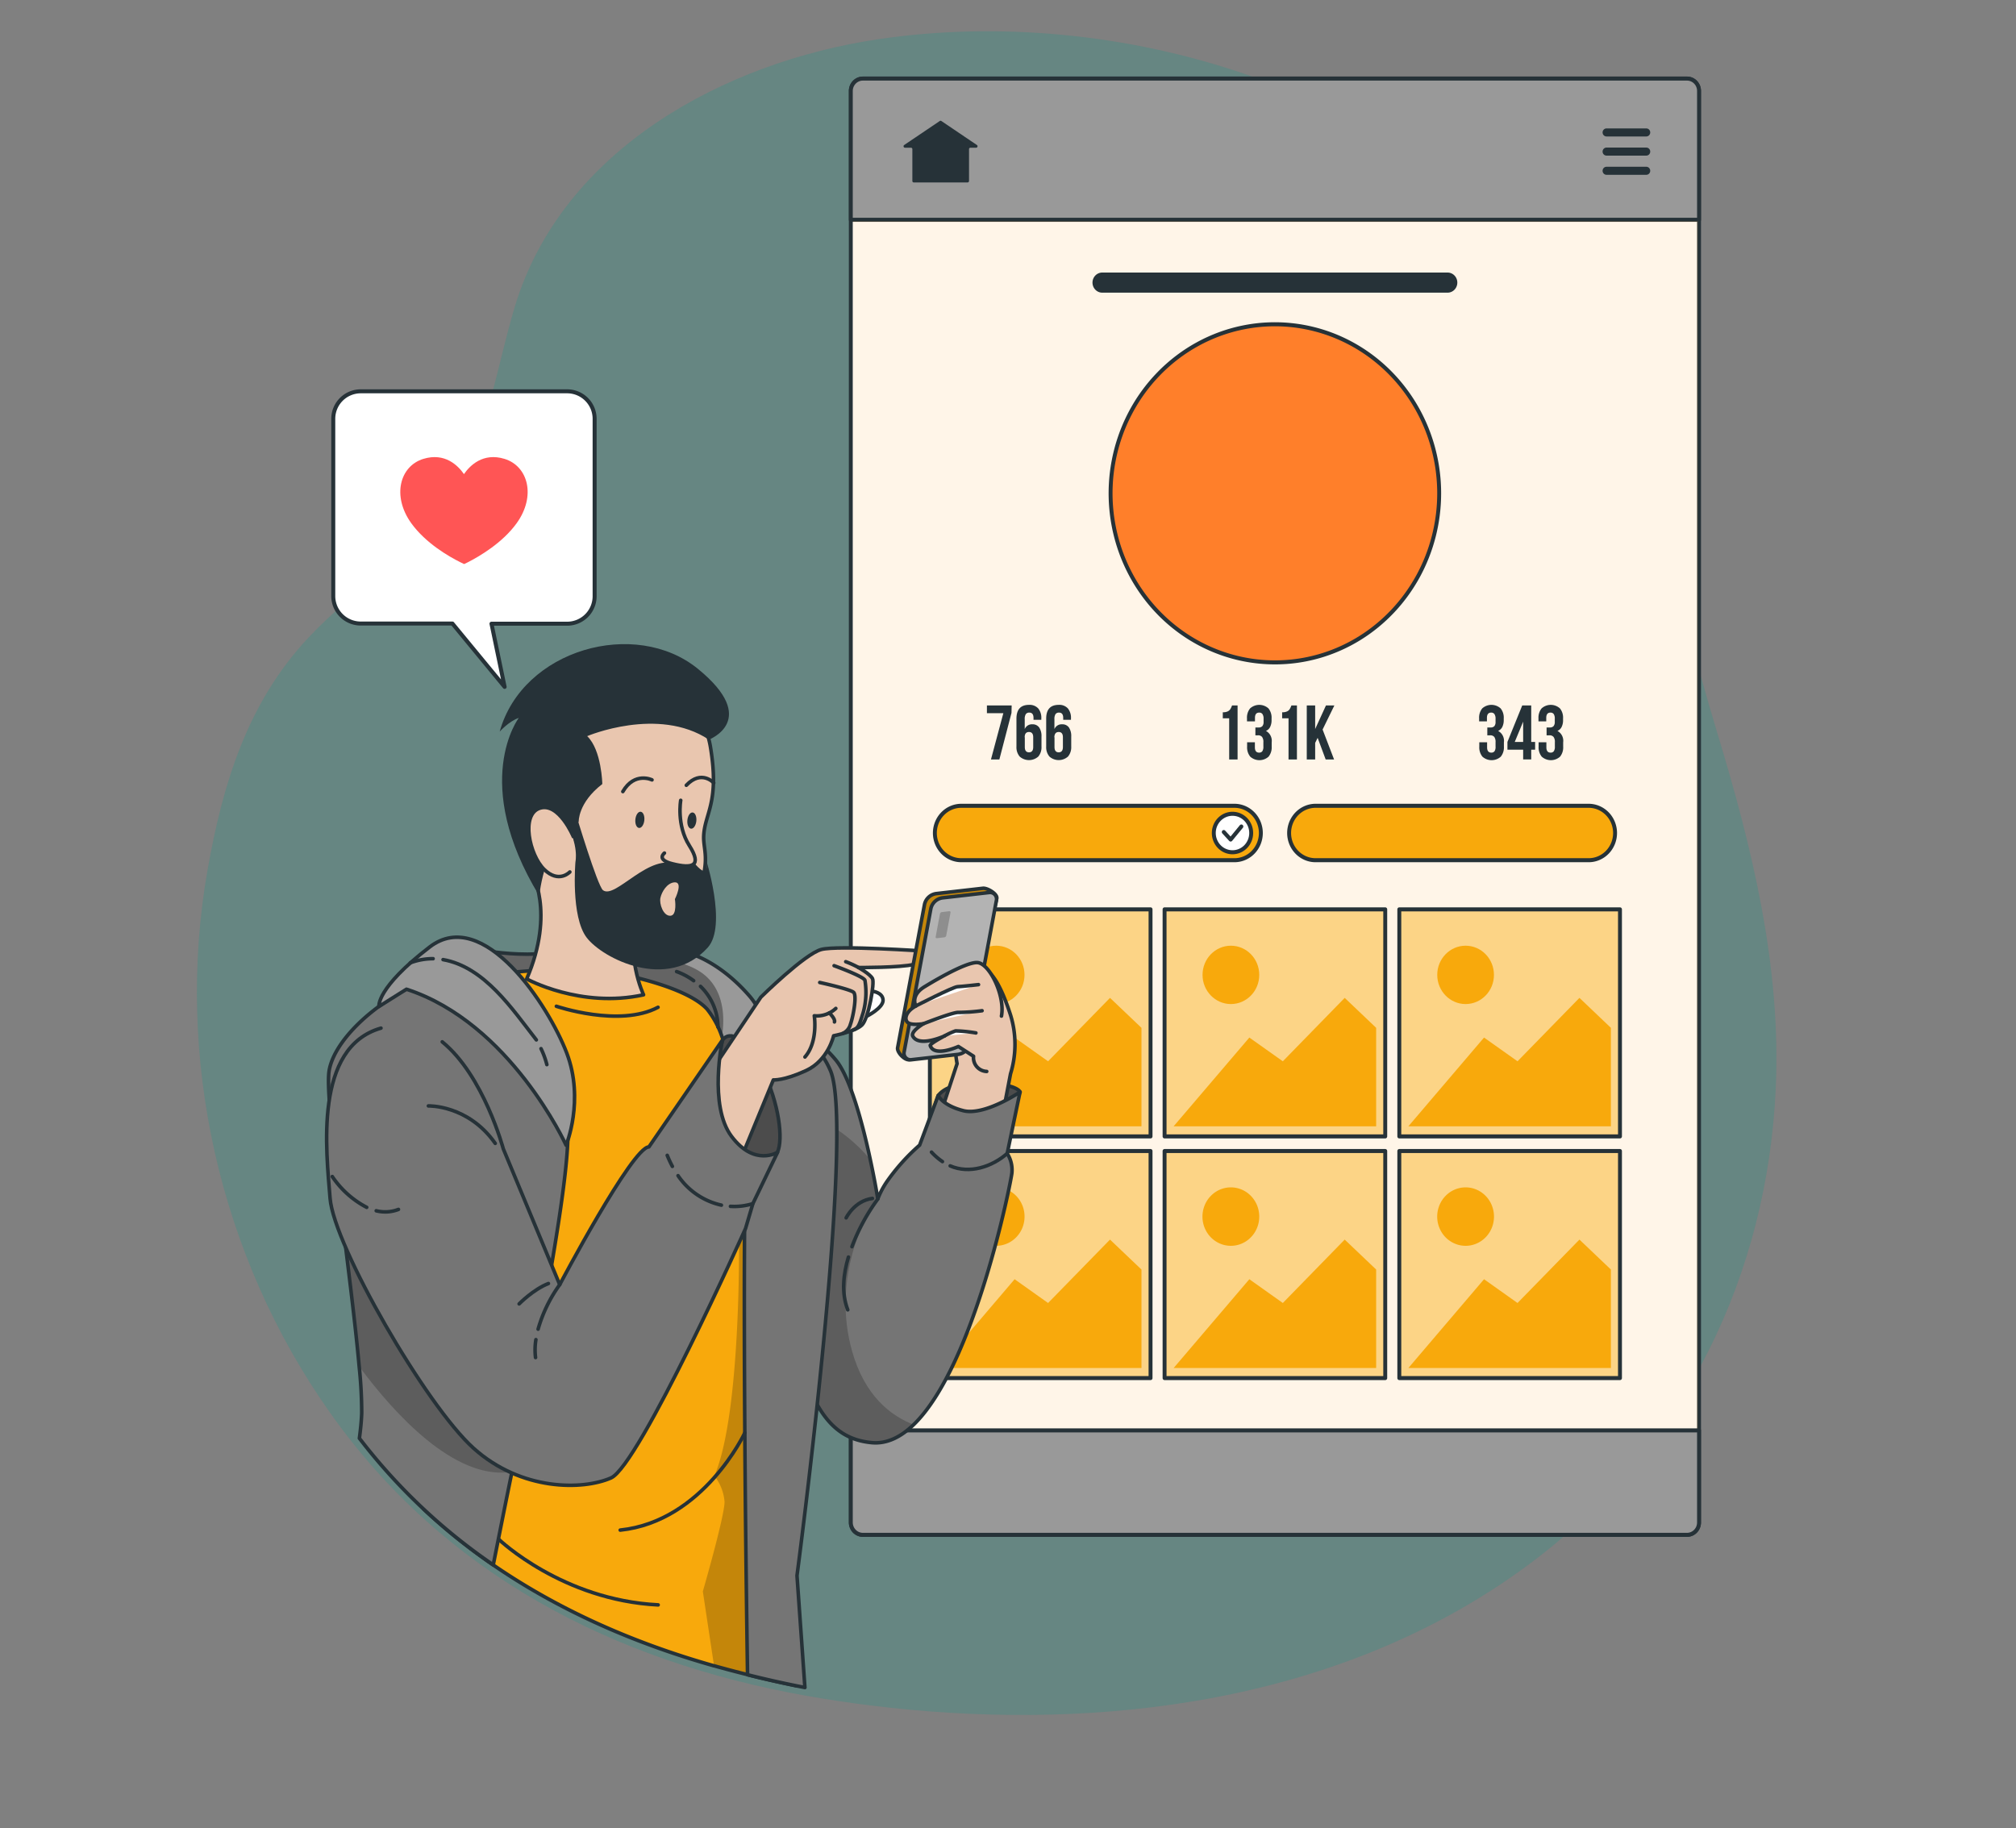 <?xml version="1.0" encoding="UTF-8" standalone="no"?>
<svg
   viewBox="0 0 430 390"
   version="1.1"
   id="svg180"
   sodipodi:docname="Following-bro.svg"
   inkscape:version="1.3.2 (091e20e, 2023-11-25, custom)"
   inkscape:export-filename="1.svg"
   inkscape:export-xdpi="96"
   inkscape:export-ydpi="96"
   width="430"
   height="390"
   xmlns:inkscape="http://www.inkscape.org/namespaces/inkscape"
   xmlns:sodipodi="http://sodipodi.sourceforge.net/DTD/sodipodi-0.dtd"
   xmlns="http://www.w3.org/2000/svg"
   xmlns:svg="http://www.w3.org/2000/svg">
  <rect x="0" y="0" width="430" height="390" fill="#808080" stroke="none"/>
  <sodipodi:namedview
     id="namedview180"
     pagecolor="#ffffff"
     bordercolor="#000000"
     borderopacity="0.25"
     inkscape:showpageshadow="2"
     inkscape:pageopacity="0.0"
     inkscape:pagecheckerboard="0"
     inkscape:deskcolor="#d1d1d1"
     inkscape:zoom="1.7791439"
     inkscape:cx="159.06526"
     inkscape:cy="219.48758"
     inkscape:window-width="1920"
     inkscape:window-height="1001"
     inkscape:window-x="-9"
     inkscape:window-y="-9"
     inkscape:window-maximized="1"
     inkscape:current-layer="svg180"
     showguides="true">
    <sodipodi:guide
       position="386.928,8.613"
       orientation="0,-1"
       id="guide1"
       inkscape:locked="false" />
  </sodipodi:namedview>
  <defs
     id="defs13">
    <clipPath
       id="freepik--clip-path--inject-926">
      <path
         d="m 357.75,150.84 a 39.15,39.15 0 0 1 -18.94,33.51 39,39 0 0 1 -20.16,5.59 39.11,39.11 0 1 1 39.1,-39.1 z"
         style="fill:#f8a90c;stroke:#263238;stroke-width:0.933px;stroke-linecap:round;stroke-linejoin:round"
         id="path1" />
    </clipPath>
    <clipPath
       id="freepik--clip-path-2--inject-926">
      <rect
         x="236.51"
         y="247.08"
         width="52.53"
         height="52.53"
         style="fill:#f8a90c;stroke:#263238;stroke-width:0.933px;stroke-linecap:round;stroke-linejoin:round"
         id="rect1" />
    </clipPath>
    <clipPath
       id="freepik--clip-path-3--inject-926">
      <rect
         x="292.38"
         y="247.08"
         width="52.53"
         height="52.53"
         style="fill:#f8a90c;stroke:#263238;stroke-width:0.933px;stroke-linecap:round;stroke-linejoin:round"
         id="rect2" />
    </clipPath>
    <clipPath
       id="freepik--clip-path-4--inject-926">
      <rect
         x="348.26"
         y="247.08"
         width="52.53"
         height="52.53"
         style="fill:#f8a90c;stroke:#263238;stroke-width:0.933px;stroke-linecap:round;stroke-linejoin:round"
         id="rect3" />
    </clipPath>
    <clipPath
       id="freepik--clip-path-5--inject-926">
      <rect
         x="236.51"
         y="302.99"
         width="52.53"
         height="52.53"
         style="fill:#f8a90c;stroke:#263238;stroke-width:0.933px;stroke-linecap:round;stroke-linejoin:round"
         id="rect4" />
    </clipPath>
    <clipPath
       id="freepik--clip-path-6--inject-926">
      <rect
         x="292.38"
         y="302.99"
         width="52.53"
         height="52.53"
         style="fill:#f8a90c;stroke:#263238;stroke-width:0.933px;stroke-linecap:round;stroke-linejoin:round"
         id="rect5" />
    </clipPath>
    <clipPath
       id="freepik--clip-path-7--inject-926">
      <rect
         x="348.26"
         y="302.99"
         width="52.53"
         height="52.53"
         style="fill:#f8a90c;stroke:#263238;stroke-width:0.933px;stroke-linecap:round;stroke-linejoin:round"
         id="rect6" />
    </clipPath>
    <clipPath
       id="freepik--clip-path-8--inject-926">
      <path
         d="m 253.18,299.32 c 3.64,-6 21.12,-5.91 22.7,-3.24 0,0 -8.66,28 -18.31,25.08 -9.65,-2.92 -4.39,-21.84 -4.39,-21.84 z"
         style="fill:#757575;stroke:#263238;stroke-linecap:round;stroke-linejoin:round"
         id="path6" />
    </clipPath>
    <clipPath
       id="freepik--clip-path-9--inject-926">
      <path
         d="m 274,313.56 a 8.62,8.62 0 0 1 1.85,5.28 c 0,2.61 -5,54.75 -20.35,72.9 -3.22,3.81 -6.9,6.12 -11.09,6.17 -13,0.14 -19.31,-10.18 -27.59,-34.12 q -1.54,-4.47 -3.21,-9.6 c -8,-24.71 -17.94,-76.25 -17.94,-76.25 0,0 17.55,4.07 28,14.39 4.54,4.51 9.33,17.31 12.33,26.67 1.49,4.62 2.57,8.41 3,10 l 0.22,0.82 a 23.57,23.57 0 0 1 1.84,-4.67 c 0,0 0,0 0,0 a 0.34,0.34 0 0 0 0.06,-0.12 57.08,57.08 0 0 1 8.25,-11.35 l 3.79,-14.37 c 0,0 1.34,2.62 7.4,3.55 6.06,0.93 15.3,-6.79 15.3,-6.79 z"
         style="fill:#757575;stroke:#263238;stroke-linecap:round;stroke-linejoin:round"
         id="path7" />
    </clipPath>
    <clipPath
       id="freepik--clip-path-10--inject-926">
      <path
         d="m 117.13,271.16 c 0,0 18,2.54 29.63,-2.59 11.63,-5.13 3.43,38.79 -13.24,32.46 -16.67,-6.33 -16.39,-29.87 -16.39,-29.87 z"
         style="fill:#999999;stroke:#263238;stroke-linecap:round;stroke-linejoin:round"
         id="path8" />
    </clipPath>
    <clipPath
       id="freepik--clip-path-11--inject-926">
      <path
         d="m 230.41,467.77 c -2.65,-0.27 -5.28,-0.57 -7.91,-0.9 q -3.15,-0.39 -6.28,-0.86 -4.8,-0.69 -9.58,-1.53 h -0.1 c -23,-4.1 -44.71,-11.2 -64.23,-21.92 a 165.88,165.88 0 0 1 -21,-13.67 C 108.51,395.42 80.5,318.38 87.82,305.22 c 9,-16.12 28.05,-29 63.06,-30.75 32.47,-1.62 59.24,9.89 65.64,23.27 6.11,12.77 5.86,98.44 4.31,138.21 -0.07,1.89 -0.15,3.67 -0.23,5.34 l 1.1,3.27 z"
         style="fill:#f8a90c;stroke:#263238;stroke-linecap:round;stroke-linejoin:round"
         id="path9" />
    </clipPath>
    <clipPath
       id="freepik--clip-path-12--inject-926">
      <path
         d="m 200.86,316.48 c 0,0 -4.25,-16.83 -9.59,-27.51 a 25.37,25.37 0 0 0 -4.9,-7.23 c -6.55,-5.85 -25.29,-7.35 -25.29,-7.35 a 15.26,15.26 0 0 1 5.66,-6.14 c 8.25,-5 20.86,-1 31.07,8.65 13,12.32 3.05,39.58 3.05,39.58 z"
         style="fill:#999999;stroke:#263238;stroke-linecap:round;stroke-linejoin:round"
         id="path10" />
    </clipPath>
    <clipPath
       id="freepik--clip-path-13--inject-926">
      <path
         d="m 146.36,401.9 c -0.48,4.83 -1,9.59 -1.43,14.18 -0.82,7.85 -1.75,17.47 -2.62,26.46 A 163.13,163.13 0 0 1 101.48,411 c 0.09,-2.65 0.08,-5.07 -0.06,-7.13 a 124.3,124.3 0 0 0 -2,-12.84 c -2.38,-12.48 -6.47,-30 -10,-45.69 C 85.71,328.79 82.6,314.25 82.77,309.72 83.22,299.05 99,282.67 118,276.9 c 0,0 29.29,20.18 32.85,41.94 1.86,11.23 -1.15,49.06 -4.49,83.06 z"
         style="fill:#757575;stroke:#263238;stroke-linecap:round;stroke-linejoin:round"
         id="path11" />
    </clipPath>
    <clipPath
       id="freepik--clip-path-14--inject-926">
      <path
         d="m 191.54,289.93 c 1.66,-3 6.41,-1.56 11.94,7.15 5.53,8.71 7.8,18.85 6.47,22.55 -1.33,3.7 -19.26,8.17 -19.26,8.17 L 187,318.44 Z"
         style="fill:#757575;stroke:#263238;stroke-linecap:round;stroke-linejoin:round"
         id="path12" />
    </clipPath>
    <clipPath
       id="freepik--clip-path-15--inject-926">
      <path
         d="m 255.68,286.32 -11.61,3.85 c -1.23,0.32 -3.65,-1.73 -3.55,-3 L 244,246.58 a 3.87,3.87 0 0 1 2.89,-3.42 l 12.87,-2.79 c 1.22,-0.32 4.32,1.15 4.21,2.42 l -5.37,40.11 a 3.87,3.87 0 0 1 -2.92,3.42 z"
         style="fill:#f8a90c;stroke:#263238;stroke-linecap:round;stroke-linejoin:round"
         id="path13" />
    </clipPath>
  </defs>
  <g
     id="freepik--background-simple--inject-926"
     transform="matrix(0.852,0,0,0.852,-3.966,-34.027)"
     inkscape:export-filename="AA-SOCIALMEDIA.svg"
     inkscape:export-xdpi="96"
     inkscape:export-ydpi="96">
    <path
       d="m 303.18,465.91 c 31.18,-5.15 61.06,-16.47 86.46,-36 36.93,-28.48 57.42,-71 59.56,-117.34 1.41,-30.55 -5.88,-60.35 -14.7,-89.36 -11.34,-37.33 -18.65,-79.85 -42.33,-111.75 -36.86,-49.67 -108.1,-70.59 -167.68,-61.7 -38.5,5.74 -79.17,27.6 -91,67.11 -4.38,14.63 -6.52,30.35 -14,43.87 -9,16.2 -25.27,25.66 -37.63,38.85 -15.28,16.29 -21.43,36.59 -25.23,58.06 -8.33,47 3,96.78 30.5,135.76 28.65,40.68 71.17,62.5 119.43,71.09 q 8,1.41 16,2.41 c 26.44,3.28 54.01,3.39 80.62,-1 z"
       style="fill:#009d8b;fill-opacity:0.206"
       id="path15" />
  </g>
  <g
     id="freepik--Interface--inject-926"
     transform="matrix(0.896,0,0,0.922,-13.577,-33.837)">
    <path
       d="m 419.61,57.75 v 331.17 a 2.87,2.87 0 0 1 -2.87,2.87 H 220.56 a 2.88,2.88 0 0 1 -2.87,-2.87 V 57.75 a 2.87,2.87 0 0 1 2.87,-2.87 h 196.18 a 2.86,2.86 0 0 1 2.87,2.87 z"
       style="fill:#ffffff;stroke:#263238;stroke-width:0.933px;stroke-linecap:round;stroke-linejoin:round"
       id="path50" />
    <path
       d="m 419.61,57.75 v 29.8 H 217.69 v -29.8 a 2.87,2.87 0 0 1 2.87,-2.87 h 196.18 a 2.86,2.86 0 0 1 2.87,2.87 z"
       style="fill:#999999;stroke:#263238;stroke-width:0.933px;stroke-linecap:round;stroke-linejoin:round"
       id="path51" />
    <rect
       style="opacity:1;fill:#ffa72a;fill-opacity:0.107;stroke-width:2.329"
       id="rect7"
       width="201.17"
       height="281.234"
       x="218.189"
       y="87.808" />
    <path
       d="m 357.75,150.84 a 39.15,39.15 0 0 1 -18.94,33.51 39,39 0 0 1 -20.16,5.59 39.11,39.11 0 1 1 39.1,-39.1 z"
       style="fill:#f8a90c"
       id="path52" />
    <g
       clip-path="url(#freepik--clip-path--inject-926)"
       id="g53">
      <path
         d="m 357.75,150.84 a 39.15,39.15 0 0 1 -18.94,33.51 39,39 0 0 1 -20.16,5.59 39.11,39.11 0 1 1 39.1,-39.1 z"
         style="opacity:0.5;fill:#ff6600;fill-opacity:1"
         id="path53" />
    </g>
    <path
       d="m 357.75,150.84 a 39.15,39.15 0 0 1 -18.94,33.51 39,39 0 0 1 -20.16,5.59 39.11,39.11 0 1 1 39.1,-39.1 z"
       style="fill:#ff7f2a;stroke:#263238;stroke-width:0.933px;stroke-linecap:round;stroke-linejoin:round"
       id="path54" />
    <line
       x1="277.55"
       y1="102.08"
       x2="359.74"
       y2="102.08"
       style="fill:none;stroke:#263238;stroke-width:4.663px;stroke-linecap:round;stroke-linejoin:round"
       id="line69" />
    <line
       x1="397.58"
       y1="67.34"
       x2="407.06"
       y2="67.34"
       style="fill:none;stroke:#263238;stroke-width:1.865px;stroke-linecap:round;stroke-linejoin:round"
       id="line70" />
    <line
       x1="397.58"
       y1="71.77"
       x2="407.06"
       y2="71.77"
       style="fill:none;stroke:#263238;stroke-width:1.865px;stroke-linecap:round;stroke-linejoin:round"
       id="line71" />
    <line
       x1="397.58"
       y1="76.21"
       x2="407.06"
       y2="76.21"
       style="fill:none;stroke:#263238;stroke-width:1.865px;stroke-linecap:round;stroke-linejoin:round"
       id="line72" />
    <path
       d="m 247.71,70.25 -8.47,-5.56 a 0.35,0.35 0 0 0 -0.37,0 l -8.48,5.56 a 0.34,0.34 0 0 0 0.19,0.62 H 232 a 0.34,0.34 0 0 1 0.34,0.34 v 7.36 a 0.34,0.34 0 0 0 0.34,0.34 h 12.8 a 0.35,0.35 0 0 0 0.35,-0.34 v -7.36 a 0.34,0.34 0 0 1 0.34,-0.34 h 1.39 a 0.34,0.34 0 0 0 0.15,-0.62 z"
       style="fill:#263238"
       id="path72" />
    <path
       d="m 255.94,201.63 -2.89,10.78 h -2 L 254,201.7 h -3.91 v -1.79 h 5.89 z"
       style="fill:#263238"
       id="path73" />
    <path
       d="m 260.11,199.77 a 2.83,2.83 0 0 1 2.18,0.81 3.33,3.33 0 0 1 0.75,2.33 v 0.32 h -1.86 v -0.44 c 0,-0.82 -0.34,-1.23 -1,-1.23 a 1,1 0 0 0 -0.82,0.34 2,2 0 0 0 -0.27,1.19 v 2.29 a 1.84,1.84 0 0 1 1.82,-1.11 1.9,1.9 0 0 1 1.62,0.73 3.48,3.48 0 0 1 0.55,2.12 v 2.29 a 3.28,3.28 0 0 1 -0.76,2.32 3.4,3.4 0 0 1 -4.43,0 3.28,3.28 0 0 1 -0.77,-2.32 V 203 q -0.01,-3.23 2.99,-3.23 z m -1,7.51 v 2.25 c 0,0.81 0.34,1.22 1,1.22 0.66,0 1,-0.41 1,-1.22 v -2.25 q 0,-1.23 -1,-1.23 c -0.69,0 -1.03,0.41 -1.03,1.23 z"
       style="fill:#263238"
       id="path74" />
    <path
       d="m 267.18,199.77 a 2.79,2.79 0 0 1 2.17,0.81 3.33,3.33 0 0 1 0.75,2.33 v 0.32 h -1.85 v -0.44 q 0,-1.23 -1,-1.23 a 1,1 0 0 0 -0.82,0.34 2,2 0 0 0 -0.27,1.19 v 2.29 a 1.85,1.85 0 0 1 1.82,-1.11 1.91,1.91 0 0 1 1.63,0.73 3.48,3.48 0 0 1 0.55,2.12 v 2.29 a 3.28,3.28 0 0 1 -0.77,2.32 3.39,3.39 0 0 1 -4.42,0 3.28,3.28 0 0 1 -0.77,-2.32 V 203 q -0.02,-3.23 2.98,-3.23 z m -1,7.51 v 2.25 c 0,0.81 0.34,1.22 1,1.22 0.66,0 1,-0.41 1,-1.22 v -2.25 q 0,-1.23 -1,-1.23 -1,0 -1.04,1.23 z"
       style="fill:#263238"
       id="path75" />
    <path
       d="m 370.88,201.87 a 0.94,0.94 0 0 0 -0.76,-0.31 q -1,0 -1,1.23 v 0.8 h -1.86 v -0.68 a 3.31,3.31 0 0 1 0.75,-2.33 3.34,3.34 0 0 1 4.36,0 3.31,3.31 0 0 1 0.75,2.33 v 0.32 a 3.55,3.55 0 0 1 -0.34,1.65 2,2 0 0 1 -1,0.92 2.56,2.56 0 0 1 1.38,2.63 v 1 a 3.33,3.33 0 0 1 -0.75,2.33 3.34,3.34 0 0 1 -4.36,0 3.33,3.33 0 0 1 -0.75,-2.33 v -1 h 1.86 v 1.16 q 0,1.23 1,1.23 a 0.94,0.94 0 0 0 0.76,-0.31 1.78,1.78 0 0 0 0.25,-1.1 v -1 a 1.93,1.93 0 0 0 -0.3,-1.22 1.22,1.22 0 0 0 -1,-0.37 h -0.66 V 205 H 370 a 1.19,1.19 0 0 0 0.88,-0.3 1.43,1.43 0 0 0 0.29,-1 V 203 a 1.81,1.81 0 0 0 -0.29,-1.13 z"
       style="fill:#263238"
       id="path76" />
    <path
       d="m 377.52,199.91 h 2.14 v 8.44 h 0.93 v 1.79 h -0.93 v 2.26 h -1.92 v -2.26 H 374 v -1.79 z m 0.22,3.75 -2,4.69 h 2 z"
       style="fill:#263238"
       id="path77" />
    <path
       d="m 385,201.87 a 0.93,0.93 0 0 0 -0.76,-0.31 q -1,0 -1,1.23 v 0.8 h -1.85 v -0.68 a 3.31,3.31 0 0 1 0.75,-2.33 3.33,3.33 0 0 1 4.35,0 3.31,3.31 0 0 1 0.75,2.33 v 0.32 a 3.43,3.43 0 0 1 -0.34,1.65 1.94,1.94 0 0 1 -1,0.92 2.57,2.57 0 0 1 1.37,2.63 v 1 a 3.33,3.33 0 0 1 -0.75,2.33 3.33,3.33 0 0 1 -4.35,0 3.33,3.33 0 0 1 -0.75,-2.33 v -1 h 1.85 v 1.16 q 0,1.23 1,1.23 a 0.93,0.93 0 0 0 0.76,-0.31 1.77,1.77 0 0 0 0.26,-1.1 v -1 a 1.86,1.86 0 0 0 -0.31,-1.22 1.22,1.22 0 0 0 -1,-0.37 h -0.66 V 205 h 0.77 a 1.17,1.17 0 0 0 0.88,-0.3 1.43,1.43 0 0 0 0.3,-1 V 203 A 1.81,1.81 0 0 0 385,201.87 Z"
       style="fill:#263238"
       id="path78" />
    <path
       d="m 307.42,201.28 a 1.55,1.55 0 0 0 0.62,-0.53 4.14,4.14 0 0 0 0.4,-0.84 h 1.32 v 12.49 h -2 v -9.52 h -1.52 v -1.4 a 2.59,2.59 0 0 0 1.18,-0.2 z"
       style="fill:#263238"
       id="path79" />
    <path
       d="m 315.66,201.87 a 0.93,0.93 0 0 0 -0.76,-0.31 q -1,0 -1,1.23 v 0.8 H 312 v -0.68 a 3.31,3.31 0 0 1 0.75,-2.33 3.33,3.33 0 0 1 4.35,0 3.31,3.31 0 0 1 0.75,2.33 v 0.32 a 3.43,3.43 0 0 1 -0.34,1.65 1.94,1.94 0 0 1 -1,0.92 2.57,2.57 0 0 1 1.37,2.63 v 1 a 3.33,3.33 0 0 1 -0.75,2.33 3.33,3.33 0 0 1 -4.35,0 3.33,3.33 0 0 1 -0.75,-2.33 v -1 h 1.85 v 1.16 q 0,1.23 1,1.23 a 0.93,0.93 0 0 0 0.76,-0.31 1.77,1.77 0 0 0 0.26,-1.1 v -1 a 1.86,1.86 0 0 0 -0.31,-1.22 1.2,1.2 0 0 0 -1,-0.37 H 314 V 205 h 0.77 a 1.17,1.17 0 0 0 0.88,-0.3 1.43,1.43 0 0 0 0.3,-1 V 203 a 1.81,1.81 0 0 0 -0.29,-1.13 z"
       style="fill:#263238"
       id="path80" />
    <path
       d="m 321.55,201.28 a 1.43,1.43 0 0 0 0.62,-0.53 4.14,4.14 0 0 0 0.4,-0.84 h 1.32 v 12.49 h -2 v -9.52 h -1.52 v -1.4 a 2.59,2.59 0 0 0 1.18,-0.2 z"
       style="fill:#263238"
       id="path81" />
    <path
       d="m 328.23,208.57 v 3.83 h -2 v -12.49 h 2 v 5.45 l 2.57,-5.45 h 2 l -2.8,5.57 2.73,6.92 h -2 l -1.91,-5 z"
       style="fill:#263238"
       id="path82" />
    <path
       d="m 309,235.71 h -65 a 6.29,6.29 0 0 1 -6.3,-6.29 v 0 a 6.3,6.3 0 0 1 6.3,-6.3 h 65 a 6.3,6.3 0 0 1 6.3,6.3 v 0 a 6.29,6.29 0 0 1 -6.3,6.29 z"
       style="fill:#f8a90c;stroke:#263238;stroke-width:0.933px;stroke-linecap:round;stroke-linejoin:round"
       id="path83" />
    <path
       d="m 393.32,235.71 h -65 a 6.29,6.29 0 0 1 -6.29,-6.29 v 0 a 6.3,6.3 0 0 1 6.29,-6.3 h 65 a 6.3,6.3 0 0 1 6.3,6.3 v 0 a 6.29,6.29 0 0 1 -6.3,6.29 z"
       style="fill:#f8a90c;stroke:#263238;stroke-width:0.933px;stroke-linecap:round;stroke-linejoin:round"
       id="path84" />
    <path
       d="m 313,229.42 a 4.45,4.45 0 1 1 -4.44,-4.45 4.44,4.44 0 0 1 4.44,4.45 z"
       style="fill:#ffffff;stroke:#263238;stroke-width:0.933px;stroke-linecap:round;stroke-linejoin:round"
       id="path85" />
    <polyline
       points="306.47 229.19 308.11 230.93 310.66 227.91"
       style="fill:none;stroke:#263238;stroke-width:0.933px;stroke-linecap:round;stroke-linejoin:round"
       id="polyline85" />
    <path
       d="m 419.61,367.62 v 21.3 a 2.87,2.87 0 0 1 -2.87,2.87 H 220.56 a 2.88,2.88 0 0 1 -2.87,-2.87 v -21.3 z"
       style="fill:#999999;stroke:#263238;stroke-width:0.933px;stroke-linecap:round;stroke-linejoin:round"
       id="path86" />
    <rect
       x="236.51"
       y="247.08"
       width="52.53"
       height="52.53"
       style="fill:#f8a90c"
       id="rect86" />
    <g
       clip-path="url(#freepik--clip-path-2--inject-926)"
       id="g87">
      <rect
         x="236.51"
         y="247.08"
         width="52.53"
         height="52.53"
         style="opacity:0.5;fill:#ffffff"
         id="rect87" />
      <polygon
         points="264.65,282.23 256.68,276.74 238.67,297.27 286.88,297.27 286.88,274.49 279.39,267.56 "
         style="fill:#f8a90c"
         id="polygon87" />
      <circle
         cx="252.29"
         cy="262.24"
         r="6.75"
         style="fill:#f8a90c"
         id="circle87" />
    </g>
    <rect
       x="236.51"
       y="247.08"
       width="52.53"
       height="52.53"
       style="fill:none;stroke:#263238;stroke-width:0.933px;stroke-linecap:round;stroke-linejoin:round"
       id="rect88" />
    <rect
       x="292.38"
       y="247.08"
       width="52.53"
       height="52.53"
       style="fill:#f8a90c"
       id="rect89" />
    <g
       clip-path="url(#freepik--clip-path-3--inject-926)"
       id="g90">
      <rect
         x="292.38"
         y="247.08"
         width="52.53"
         height="52.53"
         style="opacity:0.5;fill:#ffffff"
         id="rect90" />
      <polygon
         points="320.53,282.23 312.56,276.74 294.54,297.27 342.75,297.27 342.75,274.49 335.26,267.56 "
         style="fill:#f8a90c"
         id="polygon90" />
      <circle
         cx="308.17"
         cy="262.24"
         r="6.75"
         style="fill:#f8a90c"
         id="circle90" />
    </g>
    <rect
       x="292.38"
       y="247.08"
       width="52.53"
       height="52.53"
       style="fill:none;stroke:#263238;stroke-width:0.933px;stroke-linecap:round;stroke-linejoin:round"
       id="rect91" />
    <rect
       x="348.26"
       y="247.08"
       width="52.53"
       height="52.53"
       style="fill:#f8a90c"
       id="rect92" />
    <g
       clip-path="url(#freepik--clip-path-4--inject-926)"
       id="g93">
      <rect
         x="348.26"
         y="247.08"
         width="52.53"
         height="52.53"
         style="opacity:0.5;fill:#ffffff"
         id="rect93" />
      <polygon
         points="376.4,282.23 368.43,276.74 350.42,297.27 398.63,297.27 398.63,274.49 391.14,267.56 "
         style="fill:#f8a90c"
         id="polygon93" />
      <circle
         cx="364.04"
         cy="262.24"
         r="6.75"
         style="fill:#f8a90c"
         id="circle93" />
    </g>
    <rect
       x="348.26"
       y="247.08"
       width="52.53"
       height="52.53"
       style="fill:none;stroke:#263238;stroke-width:0.933px;stroke-linecap:round;stroke-linejoin:round"
       id="rect94" />
    <rect
       x="236.51"
       y="302.99"
       width="52.53"
       height="52.53"
       style="fill:#f8a90c"
       id="rect95" />
    <g
       clip-path="url(#freepik--clip-path-5--inject-926)"
       id="g96">
      <rect
         x="236.51"
         y="302.99"
         width="52.53"
         height="52.53"
         style="opacity:0.5;fill:#ffffff"
         id="rect96" />
      <polygon
         points="264.65,338.15 256.68,332.65 238.67,353.19 286.88,353.19 286.88,330.41 279.39,323.48 "
         style="fill:#f8a90c"
         id="polygon96" />
      <path
         d="m 259.05,318.15 a 6.76,6.76 0 1 1 -6.76,-6.75 6.76,6.76 0 0 1 6.76,6.75 z"
         style="fill:#f8a90c"
         id="path96" />
    </g>
    <rect
       x="236.51"
       y="302.99"
       width="52.53"
       height="52.53"
       style="fill:none;stroke:#263238;stroke-width:0.933px;stroke-linecap:round;stroke-linejoin:round"
       id="rect97" />
    <rect
       x="292.38"
       y="302.99"
       width="52.53"
       height="52.53"
       style="fill:#f8a90c"
       id="rect98" />
    <g
       clip-path="url(#freepik--clip-path-6--inject-926)"
       id="g99">
      <rect
         x="292.38"
         y="302.99"
         width="52.53"
         height="52.53"
         style="opacity:0.5;fill:#ffffff"
         id="rect99" />
      <polygon
         points="320.53,338.15 312.56,332.65 294.54,353.19 342.75,353.19 342.75,330.41 335.26,323.48 "
         style="fill:#f8a90c"
         id="polygon99" />
      <path
         d="m 314.92,318.15 a 6.76,6.76 0 1 1 -6.75,-6.75 6.76,6.76 0 0 1 6.75,6.75 z"
         style="fill:#f8a90c"
         id="path99" />
    </g>
    <rect
       x="292.38"
       y="302.99"
       width="52.53"
       height="52.53"
       style="fill:none;stroke:#263238;stroke-width:0.933px;stroke-linecap:round;stroke-linejoin:round"
       id="rect100" />
    <rect
       x="348.26"
       y="302.99"
       width="52.53"
       height="52.53"
       style="fill:#f8a90c"
       id="rect101" />
    <g
       clip-path="url(#freepik--clip-path-7--inject-926)"
       id="g102">
      <rect
         x="348.26"
         y="302.99"
         width="52.53"
         height="52.53"
         style="opacity:0.5;fill:#ffffff"
         id="rect102" />
      <polygon
         points="376.4,338.15 368.43,332.65 350.42,353.19 398.63,353.19 398.63,330.41 391.14,323.48 "
         style="fill:#f8a90c"
         id="polygon102" />
      <path
         d="m 370.8,318.15 a 6.76,6.76 0 1 1 -6.8,-6.75 6.76,6.76 0 0 1 6.8,6.75 z"
         style="fill:#f8a90c"
         id="path102" />
    </g>
    <rect
       x="348.26"
       y="302.99"
       width="52.53"
       height="52.53"
       style="fill:none;stroke:#263238;stroke-width:0.933px;stroke-linecap:round;stroke-linejoin:round"
       id="rect103" />
  </g>
  <g
     id="freepik--Bubble--inject-926"
     transform="matrix(0.852,0,0,0.852,-15.966,-0.027)">
    <path
       d="m 160.72,98 h -51.67 a 6.88,6.88 0 0 0 -6.88,6.88 v 44.38 a 6.88,6.88 0 0 0 6.88,6.88 H 132 l 13.07,15.86 -3.29,-15.82 h 18.94 a 6.88,6.88 0 0 0 6.88,-6.88 V 104.87 A 6.88,6.88 0 0 0 160.72,98 Z"
       style="fill:#ffffff;stroke:#263238;stroke-linecap:round;stroke-linejoin:round"
       id="path103" />
    <path
       d="m 145.06,114.92 c -5.41,-1.66 -8.69,1.67 -10.17,3.81 -1.48,-2.14 -4.77,-5.47 -10.18,-3.81 -5.87,1.81 -7.91,9.29 -3,16.12 3.59,4.96 9.29,8.27 12.29,9.76 0.35,0.18 0.67,0.33 0.93,0.45 0.26,-0.12 0.58,-0.27 0.93,-0.45 2.93,-1.49 8.66,-4.85 12.21,-9.76 4.93,-6.83 2.86,-14.31 -3.01,-16.12 z"
       style="fill:#ff5555"
       id="path104" />
  </g>
  <g
     id="freepik--Character--inject-926"
     transform="matrix(0.758,0.076,-0.076,0.758,30.969,-12.46)">
    <path
       d="m 253.18,299.32 c 3.64,-6 21.12,-5.91 22.7,-3.24 0,0 -8.66,28 -18.31,25.08 -9.65,-2.92 -4.39,-21.84 -4.39,-21.84 z"
       style="fill:#757575"
       id="path105" />
    <g
       clip-path="url(#freepik--clip-path-8--inject-926)"
       id="g106">
      <path
         d="m 253.18,299.32 c 3.64,-6 21.12,-5.91 22.7,-3.24 0,0 -8.66,28 -18.31,25.08 -9.65,-2.92 -4.39,-21.84 -4.39,-21.84 z"
         style="opacity:0.5;fill-opacity:0.7"
         id="path106" />
    </g>
    <path
       d="m 253.18,299.32 c 3.64,-6 21.12,-5.91 22.7,-3.24 0,0 -8.66,28 -18.31,25.08 -9.65,-2.92 -4.39,-21.84 -4.39,-21.84 z"
       style="fill:none;stroke:#263238;stroke-linecap:round;stroke-linejoin:round"
       id="path107" />
    <path
       d="m 263,263.25 c 0,0 3,0 8.12,11.78 a 27.88,27.88 0 0 1 1.58,16.25 l -2,22.41 -17.87,-2.57 4.7,-21.19 c 0,0 -5.4,-16.93 5.47,-26.68 z"
       style="fill:#e9c6af;stroke:#263238;stroke-linecap:round;stroke-linejoin:round"
       id="path108" />
    <path
       d="m 274,313.56 a 8.62,8.62 0 0 1 1.85,5.28 c 0,2.61 -5,54.75 -20.35,72.9 -3.22,3.81 -6.9,6.12 -11.09,6.17 -13,0.14 -19.31,-10.18 -27.59,-34.12 q -1.54,-4.47 -3.21,-9.6 c -8,-24.71 -17.94,-76.25 -17.94,-76.25 0,0 17.55,4.07 28,14.39 4.54,4.51 9.33,17.31 12.33,26.67 1.49,4.62 2.57,8.41 3,10 l 0.22,0.82 a 23.57,23.57 0 0 1 1.84,-4.67 c 0,0 0,0 0,0 a 0.34,0.34 0 0 0 0.06,-0.12 57.08,57.08 0 0 1 8.25,-11.35 l 3.79,-14.37 c 0,0 1.34,2.62 7.4,3.55 6.06,0.93 15.3,-6.79 15.3,-6.79 z"
       style="fill:#757575"
       id="path109" />
    <g
       clip-path="url(#freepik--clip-path-9--inject-926)"
       id="g110">
      <path
         d="m 255.53,391.74 c -3.22,3.81 -6.9,6.12 -11.09,6.17 -13,0.14 -19.31,-10.18 -27.59,-34.12 l 0.18,-55.64 c 0,0 9.78,1.9 18.95,10.89 1.49,4.62 2.57,8.41 3,10 -3.66,7.62 -10,25.14 -2.72,43.81 4.74,12.15 12.54,17.04 19.27,18.89 z"
         style="opacity:0.3;fill-opacity:0.7"
         id="path110" />
    </g>
    <path
       d="m 274,313.56 a 8.62,8.62 0 0 1 1.85,5.28 c 0,2.61 -5,54.75 -20.35,72.9 -3.22,3.81 -6.9,6.12 -11.09,6.17 -13,0.14 -19.31,-10.18 -27.59,-34.12 q -1.54,-4.47 -3.21,-9.6 c -8,-24.71 -17.94,-76.25 -17.94,-76.25 0,0 17.55,4.07 28,14.39 4.54,4.51 9.33,17.31 12.33,26.67 1.49,4.62 2.57,8.41 3,10 l 0.22,0.82 a 23.57,23.57 0 0 1 1.84,-4.67 c 0,0 0,0 0,0 a 0.34,0.34 0 0 0 0.06,-0.12 57.08,57.08 0 0 1 8.25,-11.35 l 3.79,-14.37 c 0,0 1.34,2.62 7.4,3.55 6.06,0.93 15.3,-6.79 15.3,-6.79 z"
       style="fill:none;stroke:#263238;stroke-linecap:round;stroke-linejoin:round"
       id="path111" />
    <path
       d="m 117.13,271.16 c 0,0 18,2.54 29.63,-2.59 11.63,-5.13 3.43,38.79 -13.24,32.46 -16.67,-6.33 -16.39,-29.87 -16.39,-29.87 z"
       style="fill:#999999"
       id="path112" />
    <g
       clip-path="url(#freepik--clip-path-10--inject-926)"
       id="g113">
      <path
         d="m 117.13,271.16 c 0,0 18,2.54 29.63,-2.59 11.63,-5.13 3.43,38.79 -13.24,32.46 -16.67,-6.33 -16.39,-29.87 -16.39,-29.87 z"
         style="opacity:0.5;fill-opacity:0.7"
         id="path113" />
    </g>
    <path
       d="m 117.13,271.16 c 0,0 18,2.54 29.63,-2.59 11.63,-5.13 3.43,38.79 -13.24,32.46 -16.67,-6.33 -16.39,-29.87 -16.39,-29.87 z"
       style="fill:none;stroke:#263238;stroke-linecap:round;stroke-linejoin:round"
       id="path114" />
    <path
       d="m 230.41,467.77 c -2.65,-0.27 -5.28,-0.57 -7.91,-0.9 q -3.15,-0.39 -6.28,-0.86 -4.8,-0.69 -9.58,-1.53 h -0.1 c -23,-4.1 -44.71,-11.2 -64.23,-21.92 a 165.88,165.88 0 0 1 -21,-13.67 C 108.51,395.42 80.5,318.38 87.82,305.22 c 9,-16.12 28.05,-29 63.06,-30.75 32.47,-1.62 59.24,9.89 65.64,23.27 6.11,12.77 5.86,98.44 4.31,138.21 -0.07,1.89 -0.15,3.67 -0.23,5.34 l 1.1,3.27 z"
       style="fill:#f8a90c"
       id="path115" />
    <g
       clip-path="url(#freepik--clip-path-11--inject-926)"
       id="g116">
      <path
         d="m 230.41,467.77 c -2.65,-0.27 -5.28,-0.57 -7.91,-0.9 q -3.15,-0.39 -6.28,-0.86 -4.8,-0.69 -9.58,-1.53 l -5.2,-20.41 c 0,0 4,-21.76 3.54,-25.61 a 13.49,13.49 0 0 0 -3.54,-6.89 c 5.87,-18.65 0,-68.92 0,-68.92 l 8.88,-10.2 10.51,103.55 0.87,8.61 z"
         style="opacity:0.3;fill-opacity:0.7"
         id="path116" />
    </g>
    <path
       d="m 230.41,467.77 c -2.65,-0.27 -5.28,-0.57 -7.91,-0.9 q -3.15,-0.39 -6.28,-0.86 -4.8,-0.69 -9.58,-1.53 h -0.1 c -23,-4.1 -44.71,-11.2 -64.23,-21.92 a 165.88,165.88 0 0 1 -21,-13.67 C 108.51,395.42 80.5,318.38 87.82,305.22 c 9,-16.12 28.05,-29 63.06,-30.75 32.47,-1.62 59.24,9.89 65.64,23.27 6.11,12.77 5.86,98.44 4.31,138.21 -0.07,1.89 -0.15,3.67 -0.23,5.34 l 1.1,3.27 z"
       style="fill:none;stroke:#263238;stroke-linecap:round;stroke-linejoin:round"
       id="path117" />
    <path
       d="m 232.56,468 q -5.06,-0.47 -10.06,-1.1 -3.15,-0.39 -6.28,-0.86 c -2,-17.34 -4.85,-42.34 -7.51,-67.3 v 0 c -2.16,-20.17 -4.23,-40.33 -5.73,-56.39 -0.22,-2.4 -0.44,-4.7 -0.64,-6.9 -0.53,-6 -1,-11.3 -1.26,-15.49 0,-0.34 -0.05,-0.66 -0.07,-1 -0.14,-2 -0.24,-3.81 -0.3,-5.25 a 64.59,64.59 0 0 0 -5.83,-25.35 c -4.74,-10 -10.63,-14 -10.63,-14 a 91.94,91.94 0 0 1 15.75,4.41 c 5.68,2.19 11.87,5.28 16.65,9.54 a 28.33,28.33 0 0 1 3.35,3.49 23.12,23.12 0 0 1 2.48,3.69 c 8.71,16.22 4.75,141.55 4.75,141.55 z"
       style="fill:#757575;stroke:#263238;stroke-linecap:round;stroke-linejoin:round"
       id="path118" />
    <path
       d="m 200.86,316.48 c 0,0 -4.25,-16.83 -9.59,-27.51 a 25.37,25.37 0 0 0 -4.9,-7.23 c -6.55,-5.85 -25.29,-7.35 -25.29,-7.35 a 15.26,15.26 0 0 1 5.66,-6.14 c 8.25,-5 20.86,-1 31.07,8.65 13,12.32 3.05,39.58 3.05,39.58 z"
       style="fill:#999999"
       id="path119" />
    <g
       clip-path="url(#freepik--clip-path-12--inject-926)"
       id="g120">
      <path
         d="m 191.27,289 a 25.37,25.37 0 0 0 -4.9,-7.23 c -6.55,-5.85 -25.29,-7.35 -25.29,-7.35 a 15.26,15.26 0 0 1 5.66,-6.14 c 6,0.34 12.25,1.15 16,2.91 6.26,2.87 8.98,9.46 8.53,17.81 z"
         style="opacity:0.5;fill-opacity:0.7"
         id="path120" />
    </g>
    <path
       d="m 200.86,316.48 c 0,0 -4.25,-16.83 -9.59,-27.51 a 25.37,25.37 0 0 0 -4.9,-7.23 c -6.55,-5.85 -25.29,-7.35 -25.29,-7.35 a 15.26,15.26 0 0 1 5.66,-6.14 c 8.25,-5 20.86,-1 31.07,8.65 13,12.32 3.05,39.58 3.05,39.58 z"
       style="fill:none;stroke:#263238;stroke-linecap:round;stroke-linejoin:round"
       id="path121" />
    <path
       d="m 133.52,248.26 c 0,0 7.95,10.5 1.74,30.09 0,0 15.83,6.78 33,1.16 0,0 -6.51,-10.77 -3.62,-22.3 2.89,-11.53 -23.4,-22.29 -31.12,-8.95 z"
       style="fill:#e9c6af;stroke:#263238;stroke-linecap:round;stroke-linejoin:round"
       id="path122" />
    <path
       d="m 128.93,232.67 c -6.32,-27.09 6.78,-38.84 15.36,-42.39 13.74,-5.69 31.61,3.25 35.68,18.31 4.07,15.06 0.4,18.48 0.59,24.64 0.13,4.32 2.8,6.44 -0.14,17.28 -1.94,7.15 -5.16,18.63 -17.39,16.57 a 40.79,40.79 0 0 1 -10.81,-3.51"
       style="fill:#e9c6af;stroke:#263238;stroke-linecap:round;stroke-linejoin:round"
       id="path123" />
    <path
       d="m 164.61,219.4 c 0,0 -5.08,-1.89 -7.8,4.07"
       style="fill:none;stroke:#263238;stroke-linecap:round;stroke-linejoin:round"
       id="path124" />
    <path
       d="m 181.89,218.51 c 0,0 -3.78,-3.46 -7.57,1.43"
       style="fill:none;stroke:#263238;stroke-linecap:round;stroke-linejoin:round"
       id="path125" />
    <path
       d="m 163.6,230.87 c 0,1.26 -0.56,2.28 -1.26,2.28 -0.7,0 -1.26,-1 -1.26,-2.28 0,-1.28 0.56,-2.28 1.26,-2.28 0.7,0 1.26,1.02 1.26,2.28 z"
       style="fill:#263238"
       id="path126" />
    <path
       d="m 178.11,229.62 c 0,1.26 -0.56,2.28 -1.26,2.28 -0.7,0 -1.26,-1 -1.26,-2.28 0,-1.28 0.56,-2.28 1.26,-2.28 0.7,0 1.26,1.02 1.26,2.28 z"
       style="fill:#263238"
       id="path127" />
    <path
       d="m 144.29,230.87 c 0,0 8.09,19.59 9.74,20.63 3.71,2.32 12,-12.17 20.21,-9.11 0,0 3.66,-1.75 4.64,-0.83 5.36,5 2.77,-2.05 2.77,-2.05 0,0 8.11,18.38 3.16,25.07 -9.88,13.38 -28.94,6 -34,0.58 -5.06,-5.42 -5.24,-20.81 -5.24,-20.81 0,0 0.58,-4.84 -3.91,-10.74 z"
       style="fill:#263238"
       id="path128" />
    <path
       d="m 145.36,233.15 c 0,0 -0.79,-5.27 5.52,-11.21 0,0 -1.11,-9.43 -5.55,-12.92 0,0 18.91,-10.37 34,-2.42 0,0 13.88,-6.89 -5,-19.4 -18.88,-12.51 -49.43,-0.59 -53.5,23 0,0 2.32,-3.19 4.94,-4.35 0,0 -11.83,19.21 10.67,49 -0.01,-0.01 0.02,-17.35 8.92,-21.7 z"
       style="fill:#263238"
       id="path129" />
    <path
       d="m 173.18,224.29 c 0,0 -0.55,7 3.67,12.38 4.22,5.38 1.49,6.38 -4.25,5.53 -4.7,-0.7 -2.48,-2.76 -2.48,-2.76"
       style="fill:#e9c6af;stroke:#263238;stroke-linecap:round;stroke-linejoin:round"
       id="path130" />
    <path
       d="m 144.29,237.42 c 0,0 -5,-9.26 -10.16,-7 -5.16,2.26 -1.58,13.32 2.93,16.93 4.51,3.61 7.23,0 7.23,0"
       style="fill:#e9c6af;stroke:#263238;stroke-linecap:round;stroke-linejoin:round"
       id="path131" />
    <path
       d="m 173.71,247.32 c -2.05,0.38 -3.26,3 -3.46,4.7 -0.2,1.7 1.29,5 3.27,4.72 1.98,-0.28 0.8,-4.76 0.8,-4.76 0,0 1.97,-5.13 -0.61,-4.66 z"
       style="fill:#e9c6af"
       id="path132" />
    <path
       d="m 146.36,401.9 c -0.48,4.83 -1,9.59 -1.43,14.18 -0.82,7.85 -1.75,17.47 -2.62,26.46 A 163.13,163.13 0 0 1 101.48,411 c 0.09,-2.65 0.08,-5.07 -0.06,-7.13 a 124.3,124.3 0 0 0 -2,-12.84 c -2.38,-12.48 -6.47,-30 -10,-45.69 C 85.71,328.79 82.6,314.25 82.77,309.72 83.22,299.05 99,282.67 118,276.9 c 0,0 29.29,20.18 32.85,41.94 1.86,11.23 -1.15,49.06 -4.49,83.06 z"
       style="fill:#757575"
       id="path133" />
    <g
       clip-path="url(#freepik--clip-path-13--inject-926)"
       id="g134">
      <path
         d="m 146.36,401.9 c -0.48,4.83 -1,9.59 -1.43,14.18 -0.21,0.07 -0.42,0.12 -0.64,0.17 -15.36,3.46 -33.65,-12.94 -44.82,-25.2 -2.38,-12.48 -6.47,-30 -10,-45.69 l 10.35,6.93 c 0,0 35.79,30.61 46.54,49.61 z"
         style="opacity:0.3;fill-opacity:0.7"
         id="path134" />
    </g>
    <path
       d="m 146.36,401.9 c -0.48,4.83 -1,9.59 -1.43,14.18 -0.82,7.85 -1.75,17.47 -2.62,26.46 A 163.13,163.13 0 0 1 101.48,411 c 0.09,-2.65 0.08,-5.07 -0.06,-7.13 a 124.3,124.3 0 0 0 -2,-12.84 c -2.38,-12.48 -6.47,-30 -10,-45.69 C 85.71,328.79 82.6,314.25 82.77,309.72 83.22,299.05 99,282.67 118,276.9 c 0,0 29.29,20.18 32.85,41.94 1.86,11.23 -1.15,49.06 -4.49,83.06 z"
       style="fill:none;stroke:#263238;stroke-linecap:round;stroke-linejoin:round"
       id="path135" />
    <path
       d="m 216.74,282.42 a 4.7,4.7 0 0 0 5.6,3.18"
       style="fill:none;stroke:#263238;stroke-linecap:round;stroke-linejoin:round"
       id="path136" />
    <path
       d="m 191.54,289.93 c 1.66,-3 6.41,-1.56 11.94,7.15 5.53,8.71 7.8,18.85 6.47,22.55 -1.33,3.7 -19.26,8.17 -19.26,8.17 L 187,318.44 Z"
       style="fill:#757575"
       id="path137" />
    <g
       clip-path="url(#freepik--clip-path-14--inject-926)"
       id="g138">
      <path
         d="m 191.54,289.93 c 1.66,-3 6.41,-1.56 11.94,7.15 5.53,8.71 7.8,18.85 6.47,22.55 -1.33,3.7 -19.26,8.17 -19.26,8.17 L 187,318.44 Z"
         style="opacity:0.5;fill-opacity:0.7"
         id="path138" />
    </g>
    <path
       d="m 191.54,289.93 c 1.66,-3 6.41,-1.56 11.94,7.15 5.53,8.71 7.8,18.85 6.47,22.55 -1.33,3.7 -19.26,8.17 -19.26,8.17 L 187,318.44 Z"
       style="fill:none;stroke:#263238;stroke-linecap:round;stroke-linejoin:round"
       id="path139" />
    <path
       d="m 231.86,272.12 c 0,0 3,0 3.27,2.2 0.27,2.2 -4.2,5 -4.2,5"
       style="fill:#ffffff;stroke:#263238;stroke-linecap:round;stroke-linejoin:round"
       id="path140" />
    <path
       d="M 184.24,308.29 201,276.9 c 0,0 11.07,-13.36 15.56,-15 4.49,-1.64 29,-2.42 29,-2.42 0,0 1,2.66 -2.79,4 -3.79,1.34 -15.4,2.43 -15.4,2.43 0,0 3.42,1.48 4.21,2.68 0.79,1.2 0,11.15 -1.58,13.17 -1.58,2.02 -7.65,3.86 -7.65,3.86 0,0 -0.8,7 -6.73,10.48 -5.93,3.48 -8.83,3.5 -8.83,3.5 L 198.6,327 Z"
       style="fill:#e9c6af;stroke:#263238;stroke-linecap:round;stroke-linejoin:round"
       id="path141" />
    <path
       d="m 217,271.16 c 0,0 8.61,1 9.7,1.79 1.09,0.79 0.56,6.92 0,9.07 a 3.86,3.86 0 0 1 -1.88,2.7"
       style="fill:none;stroke:#263238;stroke-linecap:round;stroke-linejoin:round"
       id="path142" />
    <path
       d="m 220.53,266.08 c 0,0 8.47,2.12 9,3.21 a 21.07,21.07 0 0 1 0.4,9.11 c -0.69,3.35 -0.89,4.39 -2.19,5"
       style="fill:none;stroke:#263238;stroke-linecap:round;stroke-linejoin:round"
       id="path143" />
    <path
       d="m 227.36,265.89 a 28.29,28.29 0 0 0 -3.7,-1.25"
       style="fill:none;stroke:#263238;stroke-linecap:round;stroke-linejoin:round"
       id="path144" />
    <path
       d="m 222.2,277.94 a 7.78,7.78 0 0 1 -5.79,2.65 c 0,0 1.85,7.12 -1.45,11.74"
       style="fill:none;stroke:#263238;stroke-linecap:round;stroke-linejoin:round"
       id="path145" />
    <path
       d="m 220.53,279.36 c 0,0 1.92,1.55 1.67,2.38"
       style="fill:none;stroke:#263238;stroke-linecap:round;stroke-linejoin:round"
       id="path146" />
    <path
       d="m 255.68,286.32 -11.61,3.85 c -1.23,0.32 -3.65,-1.73 -3.55,-3 L 244,246.58 a 3.87,3.87 0 0 1 2.89,-3.42 l 12.87,-2.79 c 1.22,-0.32 4.32,1.15 4.21,2.42 l -5.37,40.11 a 3.87,3.87 0 0 1 -2.92,3.42 z"
       style="fill:#f8a90c"
       id="path147" />
    <g
       clip-path="url(#freepik--clip-path-15--inject-926)"
       id="g148">
      <path
         d="m 255.68,286.32 -11.61,3.85 c -1.23,0.32 -3.65,-1.73 -3.55,-3 L 244,246.58 a 3.87,3.87 0 0 1 2.89,-3.42 l 12.87,-2.79 c 1.22,-0.32 4.32,1.15 4.21,2.42 l -5.37,40.11 a 3.87,3.87 0 0 1 -2.92,3.42 z"
         style="opacity:0.3;fill-opacity:0.7"
         id="path148" />
    </g>
    <path
       d="m 255.68,286.32 -11.61,3.85 c -1.23,0.32 -3.65,-1.73 -3.55,-3 L 244,246.58 a 3.87,3.87 0 0 1 2.89,-3.42 l 12.87,-2.79 c 1.22,-0.32 4.32,1.15 4.21,2.42 l -5.37,40.11 a 3.87,3.87 0 0 1 -2.92,3.42 z"
       style="fill:none;stroke:#263238;stroke-linecap:round;stroke-linejoin:round"
       id="path149" />
    <path
       d="m 257.59,287.32 -12.86,2.79 a 1.83,1.83 0 0 1 -2.29,-1.94 l 3.44,-40.59 a 3.87,3.87 0 0 1 2.89,-3.42 l 12.87,-2.79 a 1.83,1.83 0 0 1 2.29,1.94 l -3.44,40.59 a 3.87,3.87 0 0 1 -2.9,3.42 z"
       style="fill:#b3b3b3;stroke:#263238;stroke-linecap:round;stroke-linejoin:round"
       id="path150" />
    <path
       d="m 250.46,255.09 -2.07,0.46 a 0.3,0.3 0 0 1 -0.37,-0.32 l 0.55,-6.54 a 0.61,0.61 0 0 1 0.47,-0.55 l 2.07,-0.46 a 0.3,0.3 0 0 1 0.37,0.32 l -0.55,6.54 a 0.62,0.62 0 0 1 -0.47,0.55 z"
       style="opacity:0.3;fill-opacity:0.7"
       id="path151" />
    <path
       d="m 268.56,275.44 c 0.5,-5.69 -4.69,-14.23 -8.13,-14.23 -3.44,0 -13.94,8.08 -13.94,8.08 -4.06,2.94 -2.05,5.74 -2.05,5.74 -2.39,1.58 -3,3.72 -1.95,4.71 1.05,0.99 4.57,0 4.57,0 0,0 -3.48,2.54 -2.62,3.79 2.05,3 8.8,-0.95 8.8,-0.95 0,0 -3.92,2.59 -3.69,3.08 1.47,3.22 7.86,-0.54 7.86,-0.54 l 4.5,2.3 a 3.84,3.84 0 0 0 4.09,3.86"
       style="fill:#e9c6af;stroke:#263238;stroke-linecap:round;stroke-linejoin:round"
       id="path152" />
    <path
       d="m 244.44,275 c 0,0 9.83,-6.35 11.06,-6.52 1.23,-0.17 5.79,-1.16 5.79,-1.16"
       style="fill:#ffffff;stroke:#263238;stroke-linecap:round;stroke-linejoin:round"
       id="path153" />
    <path
       d="m 247.06,279.74 c 0,0 8,-4.12 9.44,-4.12 a 54,54 0 0 0 6.51,-1.13"
       style="fill:#ffffff;stroke:#263238;stroke-linecap:round;stroke-linejoin:round"
       id="path154" />
    <path
       d="m 253.24,282.58 a 19.28,19.28 0 0 1 2.95,-1.73 40,40 0 0 1 5.72,0"
       style="fill:#ffffff;stroke:#263238;stroke-linecap:round;stroke-linejoin:round"
       id="path155" />
    <path
       d="m 150.88,323.58 c 0,0 -18.92,-32.52 -48.83,-39 l -7.18,5.58 c 0,0 -1.36,-5 12.48,-18 13.84,-13 34.81,13.06 41.14,25.73 6.33,12.67 2.39,25.69 2.39,25.69 z"
       style="fill:#999999;stroke:#263238;stroke-linecap:round;stroke-linejoin:round"
       id="path156" />
    <path
       d="m 113.49,298.24 c 12.49,8.23 20,28.11 20,28.11 L 153,362.61 c 0,0 16.39,-40.36 21,-40.87 l 17.49,-31.81 c 0,0 -2.07,18.64 5.22,26.55 7.29,7.91 13.29,3.15 13.29,3.15 l -5.45,15 -1.35,7.14 c 0,0 -23,69 -30.51,73.25 -7.51,4.25 -24.62,6.18 -39.12,-4.43 C 119.07,399.98 89,358.08 86.62,345 c -2.38,-13.08 -8.8,-41.62 9.42,-48.87"
       style="fill:#757575;stroke:#263238;stroke-linecap:round;stroke-linejoin:round"
       id="path157" />
    <path
       d="m 141.2,297.38 a 23.8,23.8 0 0 1 2.07,4.28"
       style="fill:none;stroke:#263238;stroke-linecap:round;stroke-linejoin:round"
       id="path158" />
    <path
       d="m 111.42,275.31 c 11.77,0.88 20.68,11.87 28.23,19.76"
       style="fill:none;stroke:#263238;stroke-linecap:round;stroke-linejoin:round"
       id="path159" />
    <path
       d="m 102.4,277.11 a 18.12,18.12 0 0 1 6.22,-1.78"
       style="fill:none;stroke:#263238;stroke-linecap:round;stroke-linejoin:round"
       id="path160" />
    <path
       d="m 181.82,274.18 a 18.2,18.2 0 0 0 -5,-2.06"
       style="fill:none;stroke:#263238;stroke-linecap:round;stroke-linejoin:round"
       id="path161" />
    <path
       d="m 189.89,286.41 a 16.07,16.07 0 0 0 -6,-10.84"
       style="fill:none;stroke:#263238;stroke-linecap:round;stroke-linejoin:round"
       id="path162" />
    <path
       d="m 181.08,326.51 a 33.21,33.21 0 0 1 -1.74,-2.93"
       style="fill:none;stroke:#263238;stroke-linecap:round;stroke-linejoin:round"
       id="path163" />
    <path
       d="m 195.82,335.94 a 19.87,19.87 0 0 1 -12.9,-7"
       style="fill:none;stroke:#263238;stroke-linecap:round;stroke-linejoin:round"
       id="path164" />
    <path
       d="m 204.5,334.66 a 17.45,17.45 0 0 1 -6.12,1.36"
       style="fill:none;stroke:#263238;stroke-linecap:round;stroke-linejoin:round"
       id="path165" />
    <path
       d="m 147.9,378.59 a 17.89,17.89 0 0 0 0.4,5"
       style="fill:none;stroke:#263238;stroke-linecap:round;stroke-linejoin:round"
       id="path166" />
    <path
       d="m 153,362.61 a 39.81,39.81 0 0 0 -4.78,13"
       style="fill:none;stroke:#263238;stroke-linecap:round;stroke-linejoin:round"
       id="path167" />
    <path
       d="m 142.23,369.1 c 0,0 3.55,-4.44 7.59,-6.49"
       style="fill:none;stroke:#263238;stroke-linecap:round;stroke-linejoin:round"
       id="path168" />
    <path
       d="m 111.42,316.48 c 0,0 11,-1.47 19.67,8.57"
       style="fill:none;stroke:#263238;stroke-linecap:round;stroke-linejoin:round"
       id="path169" />
    <path
       d="m 99.82,347.15 a 10.31,10.31 0 0 0 6.15,-1"
       style="fill:none;stroke:#263238;stroke-linecap:round;stroke-linejoin:round"
       id="path170" />
    <path
       d="m 86.62,338.84 a 26.17,26.17 0 0 0 10.45,7.62"
       style="fill:none;stroke:#263238;stroke-linecap:round;stroke-linejoin:round"
       id="path171" />
    <path
       d="m 232.66,346.86 c -0.94,4.88 -1,10.18 1.29,14.72"
       style="fill:none;stroke:#263238;stroke-linecap:round;stroke-linejoin:round"
       id="path172" />
    <path
       d="m 239.22,329.87 a 55.79,55.79 0 0 0 -5.87,14"
       style="fill:none;stroke:#263238;stroke-linecap:round;stroke-linejoin:round"
       id="path173" />
    <path
       d="m 230.93,336 c 0,0 1.83,-5 6.77,-6.15"
       style="fill:none;stroke:#263238;stroke-linecap:round;stroke-linejoin:round"
       id="path174" />
    <path
       d="m 256.18,317.63 a 17.79,17.79 0 0 1 -3.31,-2.33"
       style="fill:none;stroke:#263238;stroke-linecap:round;stroke-linejoin:round"
       id="path175" />
    <path
       d="m 274,313.56 c -3.87,4.14 -9.91,6.85 -15.54,5.05"
       style="fill:none;stroke:#263238;stroke-linecap:round;stroke-linejoin:round"
       id="path176" />
    <path
       d="m 144.29,285.14 c 0,0 18.2,4.23 28.35,-2.56"
       style="fill:none;stroke:#263238;stroke-linecap:round;stroke-linejoin:round"
       id="path177" />
    <path
       d="m 208.71,398.71 c 0,0 -9.05,25.84 -32,30.59"
       style="fill:none;stroke:#263238;stroke-linecap:round;stroke-linejoin:round"
       id="path178" />
    <path
       d="m 143.27,435.36 c 0,0 19.29,15.06 46.1,13.72"
       style="fill:none;stroke:#263238;stroke-linecap:round;stroke-linejoin:round"
       id="path179" />
    <path
       d="m 241.15,325.05 -0.07,0.11 a 0.34,0.34 0 0 0 0.06,-0.12 z"
       style="opacity:0.3;fill-opacity:0.7"
       id="path180" />
  </g>
</svg>
